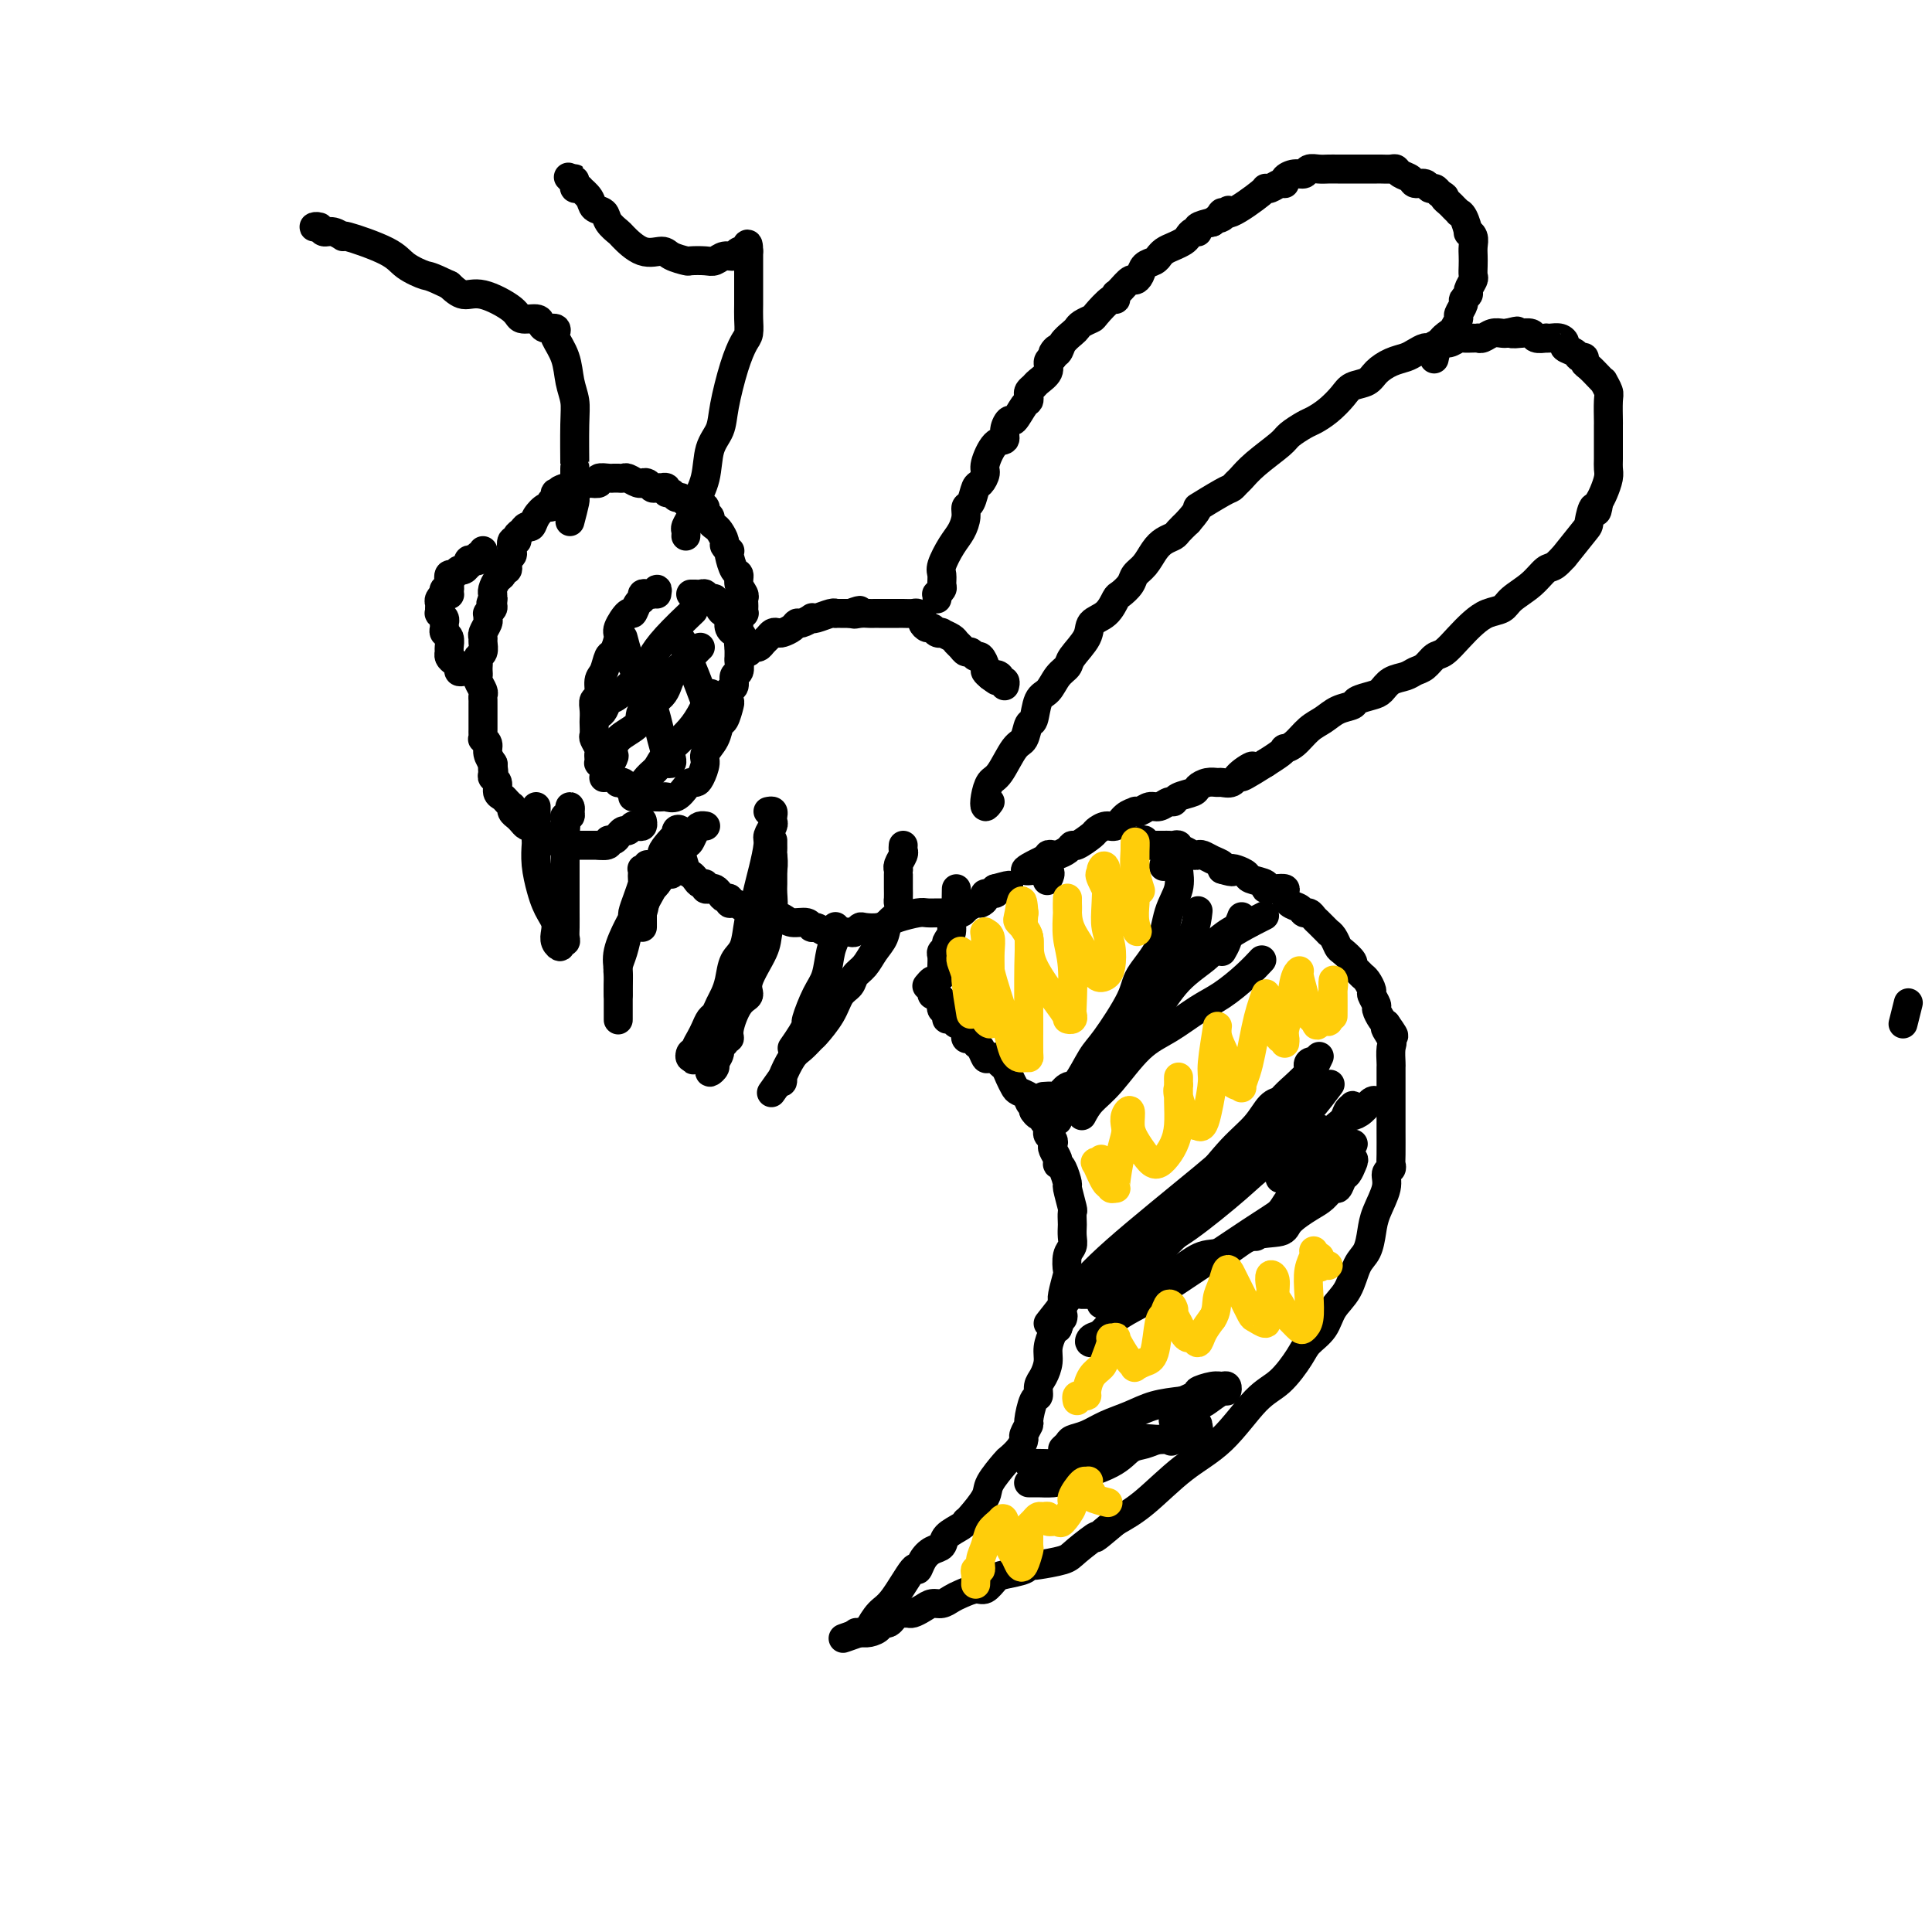 <svg viewBox='0 0 400 400' version='1.1' xmlns='http://www.w3.org/2000/svg' xmlns:xlink='http://www.w3.org/1999/xlink'><g fill='none' stroke='rgb(0,0,0)' stroke-width='6' stroke-linecap='round' stroke-linejoin='round'><path d='M136,123c0.091,-0.534 0.183,-1.068 0,-1c-0.183,0.068 -0.640,0.738 -1,1c-0.360,0.262 -0.621,0.117 -1,0c-0.379,-0.117 -0.874,-0.206 -1,0c-0.126,0.206 0.116,0.706 0,1c-0.116,0.294 -0.591,0.381 -1,1c-0.409,0.619 -0.754,1.771 -1,2c-0.246,0.229 -0.395,-0.463 -1,0c-0.605,0.463 -1.667,2.082 -2,3c-0.333,0.918 0.065,1.137 0,2c-0.065,0.863 -0.591,2.372 -1,3c-0.409,0.628 -0.702,0.377 -1,1c-0.298,0.623 -0.602,2.120 -1,3c-0.398,0.880 -0.891,1.143 -1,2c-0.109,0.857 0.167,2.309 0,3c-0.167,0.691 -0.777,0.623 -1,1c-0.223,0.377 -0.061,1.199 0,2c0.061,0.801 0.020,1.580 0,2c-0.020,0.420 -0.019,0.480 0,1c0.019,0.520 0.058,1.501 0,2c-0.058,0.499 -0.211,0.516 0,1c0.211,0.484 0.788,1.435 1,2c0.212,0.565 0.060,0.742 0,1c-0.060,0.258 -0.026,0.595 0,1c0.026,0.405 0.046,0.878 0,1c-0.046,0.122 -0.156,-0.108 0,0c0.156,0.108 0.578,0.554 1,1'/><path d='M125,159c0.183,3.276 0.641,1.465 1,1c0.359,-0.465 0.620,0.414 1,1c0.380,0.586 0.879,0.878 1,1c0.121,0.122 -0.136,0.075 0,0c0.136,-0.075 0.665,-0.178 1,0c0.335,0.178 0.475,0.636 1,1c0.525,0.364 1.436,0.634 2,1c0.564,0.366 0.780,0.830 1,1c0.220,0.170 0.443,0.047 1,0c0.557,-0.047 1.448,-0.019 2,0c0.552,0.019 0.764,0.029 1,0c0.236,-0.029 0.497,-0.099 1,0c0.503,0.099 1.248,0.365 2,0c0.752,-0.365 1.512,-1.362 2,-2c0.488,-0.638 0.703,-0.919 1,-1c0.297,-0.081 0.675,0.037 1,0c0.325,-0.037 0.598,-0.227 1,-1c0.402,-0.773 0.934,-2.127 1,-3c0.066,-0.873 -0.332,-1.264 0,-2c0.332,-0.736 1.396,-1.817 2,-3c0.604,-1.183 0.749,-2.468 1,-3c0.251,-0.532 0.607,-0.313 1,-1c0.393,-0.687 0.822,-2.282 1,-3c0.178,-0.718 0.104,-0.558 0,-1c-0.104,-0.442 -0.238,-1.484 0,-2c0.238,-0.516 0.848,-0.505 1,-1c0.152,-0.495 -0.156,-1.497 0,-2c0.156,-0.503 0.774,-0.506 1,-1c0.226,-0.494 0.061,-1.479 0,-2c-0.061,-0.521 -0.017,-0.577 0,-1c0.017,-0.423 0.009,-1.211 0,-2'/><path d='M153,134c1.220,-4.360 0.271,-1.759 0,-1c-0.271,0.759 0.138,-0.325 0,-1c-0.138,-0.675 -0.822,-0.941 -1,-1c-0.178,-0.059 0.149,0.089 0,0c-0.149,-0.089 -0.775,-0.415 -1,-1c-0.225,-0.585 -0.050,-1.427 0,-2c0.050,-0.573 -0.024,-0.875 0,-1c0.024,-0.125 0.146,-0.071 0,0c-0.146,0.071 -0.560,0.159 -1,0c-0.440,-0.159 -0.905,-0.564 -1,-1c-0.095,-0.436 0.181,-0.902 0,-1c-0.181,-0.098 -0.819,0.171 -1,0c-0.181,-0.171 0.096,-0.782 0,-1c-0.096,-0.218 -0.565,-0.044 -1,0c-0.435,0.044 -0.837,-0.041 -1,0c-0.163,0.041 -0.086,0.207 0,0c0.086,-0.207 0.180,-0.788 0,-1c-0.180,-0.212 -0.636,-0.057 -1,0c-0.364,0.057 -0.636,0.015 -1,0c-0.364,-0.015 -0.818,-0.004 -1,0c-0.182,0.004 -0.091,0.002 0,0'/><path d='M152,130c0.453,-0.341 0.906,-0.683 1,-1c0.094,-0.317 -0.171,-0.610 0,-1c0.171,-0.390 0.778,-0.878 1,-1c0.222,-0.122 0.061,0.123 0,0c-0.061,-0.123 -0.020,-0.613 0,-1c0.020,-0.387 0.020,-0.671 0,-1c-0.020,-0.329 -0.061,-0.702 0,-1c0.061,-0.298 0.223,-0.521 0,-1c-0.223,-0.479 -0.831,-1.214 -1,-2c-0.169,-0.786 0.099,-1.621 0,-2c-0.099,-0.379 -0.566,-0.301 -1,-1c-0.434,-0.699 -0.833,-2.175 -1,-3c-0.167,-0.825 -0.100,-0.998 0,-1c0.100,-0.002 0.234,0.168 0,0c-0.234,-0.168 -0.837,-0.675 -1,-1c-0.163,-0.325 0.115,-0.468 0,-1c-0.115,-0.532 -0.623,-1.452 -1,-2c-0.377,-0.548 -0.622,-0.725 -1,-1c-0.378,-0.275 -0.889,-0.648 -1,-1c-0.111,-0.352 0.177,-0.683 0,-1c-0.177,-0.317 -0.821,-0.621 -1,-1c-0.179,-0.379 0.106,-0.833 0,-1c-0.106,-0.167 -0.602,-0.048 -1,0c-0.398,0.048 -0.699,0.024 -1,0'/><path d='M144,105c-1.786,-2.874 -1.252,-0.559 -1,0c0.252,0.559 0.223,-0.639 0,-1c-0.223,-0.361 -0.638,0.114 -1,0c-0.362,-0.114 -0.670,-0.819 -1,-1c-0.330,-0.181 -0.681,0.162 -1,0c-0.319,-0.162 -0.607,-0.828 -1,-1c-0.393,-0.172 -0.893,0.150 -1,0c-0.107,-0.150 0.179,-0.771 0,-1c-0.179,-0.229 -0.821,-0.065 -1,0c-0.179,0.065 0.106,0.032 0,0c-0.106,-0.032 -0.602,-0.061 -1,0c-0.398,0.061 -0.697,0.214 -1,0c-0.303,-0.214 -0.610,-0.793 -1,-1c-0.390,-0.207 -0.864,-0.041 -1,0c-0.136,0.041 0.065,-0.041 0,0c-0.065,0.041 -0.395,0.207 -1,0c-0.605,-0.207 -1.486,-0.788 -2,-1c-0.514,-0.212 -0.661,-0.057 -1,0c-0.339,0.057 -0.869,0.014 -1,0c-0.131,-0.014 0.138,-0.000 0,0c-0.138,0.000 -0.684,-0.014 -1,0c-0.316,0.014 -0.404,0.055 -1,0c-0.596,-0.055 -1.700,-0.207 -2,0c-0.300,0.207 0.205,0.774 0,1c-0.205,0.226 -1.118,0.113 -2,0c-0.882,-0.113 -1.731,-0.226 -2,0c-0.269,0.226 0.043,0.792 0,1c-0.043,0.208 -0.441,0.060 -1,0c-0.559,-0.060 -1.280,-0.030 -2,0'/><path d='M117,101c-2.018,0.549 -1.062,0.922 -1,1c0.062,0.078 -0.770,-0.138 -1,0c-0.230,0.138 0.142,0.631 0,1c-0.142,0.369 -0.797,0.614 -1,1c-0.203,0.386 0.048,0.912 0,1c-0.048,0.088 -0.394,-0.260 -1,0c-0.606,0.260 -1.473,1.130 -2,2c-0.527,0.870 -0.715,1.740 -1,2c-0.285,0.260 -0.669,-0.090 -1,0c-0.331,0.090 -0.611,0.619 -1,1c-0.389,0.381 -0.888,0.613 -1,1c-0.112,0.387 0.162,0.930 0,1c-0.162,0.070 -0.762,-0.332 -1,0c-0.238,0.332 -0.115,1.399 0,2c0.115,0.601 0.223,0.734 0,1c-0.223,0.266 -0.777,0.663 -1,1c-0.223,0.337 -0.115,0.614 0,1c0.115,0.386 0.237,0.880 0,1c-0.237,0.120 -0.834,-0.136 -1,0c-0.166,0.136 0.099,0.663 0,1c-0.099,0.337 -0.562,0.485 -1,1c-0.438,0.515 -0.849,1.396 -1,2c-0.151,0.604 -0.041,0.932 0,1c0.041,0.068 0.012,-0.123 0,0c-0.012,0.123 -0.006,0.562 0,1'/><path d='M102,124c-0.769,1.962 -0.192,0.367 0,0c0.192,-0.367 -0.001,0.493 0,1c0.001,0.507 0.198,0.660 0,1c-0.198,0.340 -0.789,0.868 -1,1c-0.211,0.132 -0.042,-0.133 0,0c0.042,0.133 -0.041,0.665 0,1c0.041,0.335 0.208,0.475 0,1c-0.208,0.525 -0.792,1.436 -1,2c-0.208,0.564 -0.042,0.781 0,1c0.042,0.219 -0.041,0.440 0,1c0.041,0.560 0.207,1.459 0,2c-0.207,0.541 -0.787,0.722 -1,1c-0.213,0.278 -0.058,0.651 0,1c0.058,0.349 0.019,0.675 0,1c-0.019,0.325 -0.019,0.650 0,1c0.019,0.350 0.058,0.724 0,1c-0.058,0.276 -0.212,0.454 0,1c0.212,0.546 0.789,1.460 1,2c0.211,0.540 0.057,0.707 0,1c-0.057,0.293 -0.015,0.712 0,1c0.015,0.288 0.004,0.444 0,1c-0.004,0.556 -0.001,1.512 0,2c0.001,0.488 -0.001,0.508 0,1c0.001,0.492 0.004,1.455 0,2c-0.004,0.545 -0.016,0.674 0,1c0.016,0.326 0.061,0.851 0,1c-0.061,0.149 -0.226,-0.079 0,0c0.226,0.079 0.844,0.464 1,1c0.156,0.536 -0.150,1.221 0,2c0.150,0.779 0.757,1.651 1,2c0.243,0.349 0.121,0.174 0,0'/><path d='M102,158c0.459,3.274 0.108,1.458 0,1c-0.108,-0.458 0.027,0.441 0,1c-0.027,0.559 -0.215,0.780 0,1c0.215,0.220 0.832,0.441 1,1c0.168,0.559 -0.113,1.456 0,2c0.113,0.544 0.619,0.733 1,1c0.381,0.267 0.637,0.610 1,1c0.363,0.390 0.832,0.825 1,1c0.168,0.175 0.034,0.088 0,0c-0.034,-0.088 0.032,-0.178 0,0c-0.032,0.178 -0.164,0.622 0,1c0.164,0.378 0.622,0.689 1,1c0.378,0.311 0.675,0.622 1,1c0.325,0.378 0.679,0.823 1,1c0.321,0.177 0.611,0.085 1,0c0.389,-0.085 0.878,-0.163 1,0c0.122,0.163 -0.122,0.565 0,1c0.122,0.435 0.610,0.901 1,1c0.390,0.099 0.682,-0.171 1,0c0.318,0.171 0.663,0.782 1,1c0.337,0.218 0.667,0.044 1,0c0.333,-0.044 0.668,0.041 1,0c0.332,-0.041 0.662,-0.207 1,0c0.338,0.207 0.686,0.788 1,1c0.314,0.212 0.595,0.057 1,0c0.405,-0.057 0.935,-0.015 1,0c0.065,0.015 -0.336,0.004 0,0c0.336,-0.004 1.410,-0.001 2,0c0.590,0.001 0.697,0.000 1,0c0.303,-0.000 0.801,-0.000 1,0c0.199,0.000 0.100,0.000 0,0'/><path d='M124,175c2.730,0.375 2.055,-0.688 2,-1c-0.055,-0.312 0.510,0.128 1,0c0.490,-0.128 0.905,-0.823 1,-1c0.095,-0.177 -0.129,0.162 0,0c0.129,-0.162 0.613,-0.827 1,-1c0.387,-0.173 0.678,0.146 1,0c0.322,-0.146 0.675,-0.757 1,-1c0.325,-0.243 0.623,-0.117 1,0c0.377,0.117 0.832,0.224 1,0c0.168,-0.224 0.048,-0.778 0,-1c-0.048,-0.222 -0.024,-0.111 0,0'/><path d='M111,167c0.002,1.358 0.003,2.716 0,4c-0.003,1.284 -0.012,2.494 0,3c0.012,0.506 0.044,0.310 0,1c-0.044,0.690 -0.166,2.268 0,4c0.166,1.732 0.619,3.619 1,5c0.381,1.381 0.689,2.257 1,3c0.311,0.743 0.623,1.353 1,2c0.377,0.647 0.818,1.332 1,2c0.182,0.668 0.105,1.318 0,2c-0.105,0.682 -0.238,1.396 0,2c0.238,0.604 0.848,1.099 1,1c0.152,-0.099 -0.156,-0.793 0,-1c0.156,-0.207 0.774,0.073 1,0c0.226,-0.073 0.061,-0.498 0,-1c-0.061,-0.502 -0.016,-1.081 0,-2c0.016,-0.919 0.004,-2.179 0,-3c-0.004,-0.821 -0.001,-1.203 0,-2c0.001,-0.797 0.000,-2.009 0,-3c-0.000,-0.991 -0.000,-1.760 0,-3c0.000,-1.240 0.000,-2.949 0,-4c-0.000,-1.051 -0.000,-1.443 0,-2c0.000,-0.557 0.000,-1.278 0,-2'/><path d='M117,173c0.311,-3.868 0.087,-2.538 0,-2c-0.087,0.538 -0.037,0.285 0,0c0.037,-0.285 0.062,-0.603 0,-1c-0.062,-0.397 -0.212,-0.874 0,-1c0.212,-0.126 0.785,0.100 1,0c0.215,-0.100 0.071,-0.524 0,-1c-0.071,-0.476 -0.071,-1.004 0,-1c0.071,0.004 0.211,0.540 0,1c-0.211,0.460 -0.775,0.846 -1,1c-0.225,0.154 -0.113,0.077 0,0'/><path d='M96,139c-0.445,0.089 -0.890,0.178 -1,0c-0.110,-0.178 0.114,-0.624 0,-1c-0.114,-0.376 -0.565,-0.682 -1,-1c-0.435,-0.318 -0.852,-0.649 -1,-1c-0.148,-0.351 -0.025,-0.724 0,-1c0.025,-0.276 -0.046,-0.455 0,-1c0.046,-0.545 0.209,-1.455 0,-2c-0.209,-0.545 -0.792,-0.724 -1,-1c-0.208,-0.276 -0.042,-0.647 0,-1c0.042,-0.353 -0.041,-0.686 0,-1c0.041,-0.314 0.208,-0.609 0,-1c-0.208,-0.391 -0.789,-0.878 -1,-1c-0.211,-0.122 -0.053,0.121 0,0c0.053,-0.121 0.000,-0.606 0,-1c-0.000,-0.394 0.051,-0.698 0,-1c-0.051,-0.302 -0.206,-0.602 0,-1c0.206,-0.398 0.773,-0.894 1,-1c0.227,-0.106 0.113,0.179 0,0c-0.113,-0.179 -0.226,-0.821 0,-1c0.226,-0.179 0.792,0.106 1,0c0.208,-0.106 0.060,-0.602 0,-1c-0.060,-0.398 -0.030,-0.699 0,-1'/><path d='M93,120c0.322,-0.708 0.128,0.022 0,0c-0.128,-0.022 -0.188,-0.794 0,-1c0.188,-0.206 0.625,0.156 1,0c0.375,-0.156 0.688,-0.830 1,-1c0.312,-0.170 0.622,0.164 1,0c0.378,-0.164 0.823,-0.828 1,-1c0.177,-0.172 0.085,0.146 0,0c-0.085,-0.146 -0.163,-0.756 0,-1c0.163,-0.244 0.565,-0.122 1,0c0.435,0.122 0.901,0.243 1,0c0.099,-0.243 -0.169,-0.849 0,-1c0.169,-0.151 0.776,0.152 1,0c0.224,-0.152 0.064,-0.758 0,-1c-0.064,-0.242 -0.032,-0.121 0,0'/><path d='M118,108c0.423,-1.609 0.845,-3.218 1,-4c0.155,-0.782 0.042,-0.739 0,-1c-0.042,-0.261 -0.011,-0.828 0,-1c0.011,-0.172 0.004,0.051 0,-1c-0.004,-1.051 -0.004,-3.375 0,-4c0.004,-0.625 0.014,0.448 0,-1c-0.014,-1.448 -0.050,-5.417 0,-8c0.050,-2.583 0.185,-3.778 0,-5c-0.185,-1.222 -0.691,-2.470 -1,-4c-0.309,-1.530 -0.421,-3.342 -1,-5c-0.579,-1.658 -1.626,-3.161 -2,-4c-0.374,-0.839 -0.076,-1.012 0,-1c0.076,0.012 -0.072,0.209 0,0c0.072,-0.209 0.362,-0.825 0,-1c-0.362,-0.175 -1.378,0.092 -2,0c-0.622,-0.092 -0.851,-0.544 -1,-1c-0.149,-0.456 -0.217,-0.916 -1,-1c-0.783,-0.084 -2.282,0.207 -3,0c-0.718,-0.207 -0.656,-0.911 -2,-2c-1.344,-1.089 -4.092,-2.562 -6,-3c-1.908,-0.438 -2.974,0.161 -4,0c-1.026,-0.161 -2.013,-1.080 -3,-2'/><path d='M93,59c-4.324,-2.069 -4.134,-1.740 -5,-2c-0.866,-0.260 -2.788,-1.107 -4,-2c-1.212,-0.893 -1.715,-1.832 -4,-3c-2.285,-1.168 -6.352,-2.565 -8,-3c-1.648,-0.435 -0.877,0.094 -1,0c-0.123,-0.094 -1.140,-0.810 -2,-1c-0.860,-0.190 -1.565,0.145 -2,0c-0.435,-0.145 -0.601,-0.771 -1,-1c-0.399,-0.229 -1.030,-0.062 -1,0c0.030,0.062 0.723,0.018 1,0c0.277,-0.018 0.139,-0.009 0,0'/><path d='M142,111c0.026,-0.354 0.053,-0.707 0,-1c-0.053,-0.293 -0.184,-0.525 0,-1c0.184,-0.475 0.683,-1.193 1,-2c0.317,-0.807 0.451,-1.703 1,-3c0.549,-1.297 1.512,-2.996 2,-5c0.488,-2.004 0.501,-4.312 1,-6c0.499,-1.688 1.482,-2.755 2,-4c0.518,-1.245 0.570,-2.668 1,-5c0.430,-2.332 1.240,-5.571 2,-8c0.760,-2.429 1.472,-4.046 2,-5c0.528,-0.954 0.874,-1.243 1,-2c0.126,-0.757 0.034,-1.981 0,-3c-0.034,-1.019 -0.009,-1.831 0,-3c0.009,-1.169 0.002,-2.694 0,-4c-0.002,-1.306 -0.001,-2.392 0,-3c0.001,-0.608 0.000,-0.737 0,-1c-0.000,-0.263 -0.000,-0.658 0,-1c0.000,-0.342 0.000,-0.631 0,-1c-0.000,-0.369 -0.000,-0.820 0,-1c0.000,-0.180 0.000,-0.090 0,0'/><path d='M155,52c-0.021,-2.922 -0.572,-0.727 -1,0c-0.428,0.727 -0.732,-0.015 -1,0c-0.268,0.015 -0.500,0.789 -1,1c-0.500,0.211 -1.270,-0.139 -2,0c-0.730,0.139 -1.421,0.767 -2,1c-0.579,0.233 -1.046,0.072 -2,0c-0.954,-0.072 -2.396,-0.055 -3,0c-0.604,0.055 -0.369,0.148 -1,0c-0.631,-0.148 -2.129,-0.535 -3,-1c-0.871,-0.465 -1.116,-1.006 -2,-1c-0.884,0.006 -2.407,0.559 -4,0c-1.593,-0.559 -3.257,-2.229 -4,-3c-0.743,-0.771 -0.565,-0.643 -1,-1c-0.435,-0.357 -1.483,-1.199 -2,-2c-0.517,-0.801 -0.503,-1.559 -1,-2c-0.497,-0.441 -1.505,-0.563 -2,-1c-0.495,-0.437 -0.476,-1.188 -1,-2c-0.524,-0.812 -1.590,-1.684 -2,-2c-0.410,-0.316 -0.162,-0.075 0,0c0.162,0.075 0.240,-0.016 0,0c-0.240,0.016 -0.796,0.138 -1,0c-0.204,-0.138 -0.055,-0.537 0,-1c0.055,-0.463 0.016,-0.989 0,-1c-0.016,-0.011 -0.008,0.495 0,1'/><path d='M119,38c-2.333,-2.333 -1.167,-1.167 0,0'/><path d='M155,135c0.333,-0.447 0.667,-0.894 1,-1c0.333,-0.106 0.667,0.129 1,0c0.333,-0.129 0.666,-0.622 1,-1c0.334,-0.378 0.671,-0.640 1,-1c0.329,-0.360 0.652,-0.819 1,-1c0.348,-0.181 0.722,-0.086 1,0c0.278,0.086 0.460,0.163 1,0c0.540,-0.163 1.437,-0.566 2,-1c0.563,-0.434 0.793,-0.900 1,-1c0.207,-0.100 0.391,0.166 1,0c0.609,-0.166 1.641,-0.762 2,-1c0.359,-0.238 0.043,-0.116 0,0c-0.043,0.116 0.188,0.227 1,0c0.812,-0.227 2.207,-0.793 3,-1c0.793,-0.207 0.986,-0.055 1,0c0.014,0.055 -0.151,0.015 0,0c0.151,-0.015 0.618,-0.004 1,0c0.382,0.004 0.681,0.001 1,0c0.319,-0.001 0.660,-0.001 1,0'/><path d='M176,127c3.444,-1.238 1.554,-0.332 1,0c-0.554,0.332 0.229,0.089 1,0c0.771,-0.089 1.530,-0.024 2,0c0.470,0.024 0.651,0.006 1,0c0.349,-0.006 0.867,-0.002 1,0c0.133,0.002 -0.118,0.000 0,0c0.118,-0.000 0.605,-0.000 1,0c0.395,0.000 0.696,-0.000 1,0c0.304,0.000 0.610,0.000 1,0c0.390,-0.000 0.864,-0.001 1,0c0.136,0.001 -0.065,0.003 0,0c0.065,-0.003 0.395,-0.012 1,0c0.605,0.012 1.486,0.046 2,0c0.514,-0.046 0.663,-0.171 1,0c0.337,0.171 0.864,0.638 1,1c0.136,0.362 -0.117,0.619 0,1c0.117,0.381 0.604,0.886 1,1c0.396,0.114 0.701,-0.163 1,0c0.299,0.163 0.591,0.765 1,1c0.409,0.235 0.936,0.104 1,0c0.064,-0.104 -0.334,-0.182 0,0c0.334,0.182 1.399,0.622 2,1c0.601,0.378 0.739,0.694 1,1c0.261,0.306 0.647,0.602 1,1c0.353,0.398 0.673,0.898 1,1c0.327,0.102 0.661,-0.194 1,0c0.339,0.194 0.682,0.878 1,1c0.318,0.122 0.611,-0.318 1,0c0.389,0.318 0.874,1.393 1,2c0.126,0.607 -0.107,0.745 0,1c0.107,0.255 0.553,0.628 1,1'/><path d='M205,140c2.637,2.029 1.228,0.600 1,0c-0.228,-0.600 0.723,-0.371 1,0c0.277,0.371 -0.122,0.883 0,1c0.122,0.117 0.764,-0.161 1,0c0.236,0.161 0.068,0.760 0,1c-0.068,0.240 -0.034,0.120 0,0'/><path d='M205,166c-0.403,0.564 -0.806,1.128 -1,1c-0.194,-0.128 -0.178,-0.949 0,-2c0.178,-1.051 0.520,-2.331 1,-3c0.480,-0.669 1.098,-0.725 2,-2c0.902,-1.275 2.086,-3.767 3,-5c0.914,-1.233 1.557,-1.207 2,-2c0.443,-0.793 0.684,-2.404 1,-3c0.316,-0.596 0.705,-0.176 1,-1c0.295,-0.824 0.497,-2.890 1,-4c0.503,-1.110 1.309,-1.262 2,-2c0.691,-0.738 1.269,-2.060 2,-3c0.731,-0.940 1.617,-1.496 2,-2c0.383,-0.504 0.264,-0.955 1,-2c0.736,-1.045 2.329,-2.685 3,-4c0.671,-1.315 0.421,-2.306 1,-3c0.579,-0.694 1.985,-1.092 3,-2c1.015,-0.908 1.637,-2.325 2,-3c0.363,-0.675 0.467,-0.607 1,-1c0.533,-0.393 1.493,-1.247 2,-2c0.507,-0.753 0.559,-1.406 1,-2c0.441,-0.594 1.269,-1.128 2,-2c0.731,-0.872 1.364,-2.082 2,-3c0.636,-0.918 1.273,-1.545 2,-2c0.727,-0.455 1.542,-0.738 2,-1c0.458,-0.262 0.559,-0.503 1,-1c0.441,-0.497 1.220,-1.248 2,-2'/><path d='M246,108c3.272,-3.759 1.453,-2.655 2,-3c0.547,-0.345 3.460,-2.139 5,-3c1.540,-0.861 1.709,-0.791 2,-1c0.291,-0.209 0.706,-0.699 1,-1c0.294,-0.301 0.467,-0.413 1,-1c0.533,-0.587 1.426,-1.648 3,-3c1.574,-1.352 3.828,-2.994 5,-4c1.172,-1.006 1.263,-1.375 2,-2c0.737,-0.625 2.122,-1.505 3,-2c0.878,-0.495 1.250,-0.604 2,-1c0.750,-0.396 1.877,-1.079 3,-2c1.123,-0.921 2.243,-2.082 3,-3c0.757,-0.918 1.151,-1.594 2,-2c0.849,-0.406 2.152,-0.542 3,-1c0.848,-0.458 1.239,-1.237 2,-2c0.761,-0.763 1.891,-1.510 3,-2c1.109,-0.490 2.198,-0.724 3,-1c0.802,-0.276 1.317,-0.595 2,-1c0.683,-0.405 1.535,-0.897 2,-1c0.465,-0.103 0.543,0.183 1,0c0.457,-0.183 1.292,-0.834 2,-1c0.708,-0.166 1.290,0.152 2,0c0.710,-0.152 1.549,-0.773 2,-1c0.451,-0.227 0.515,-0.060 1,0c0.485,0.060 1.389,0.012 2,0c0.611,-0.012 0.927,0.011 1,0c0.073,-0.011 -0.096,-0.055 0,0c0.096,0.055 0.459,0.211 1,0c0.541,-0.211 1.261,-0.788 2,-1c0.739,-0.212 1.497,-0.061 2,0c0.503,0.061 0.752,0.030 1,0'/><path d='M312,69c3.810,-0.927 1.334,-0.245 1,0c-0.334,0.245 1.473,0.051 2,0c0.527,-0.051 -0.227,0.039 0,0c0.227,-0.039 1.436,-0.206 2,0c0.564,0.206 0.483,0.787 1,1c0.517,0.213 1.631,0.060 2,0c0.369,-0.060 -0.008,-0.027 0,0c0.008,0.027 0.401,0.048 1,0c0.599,-0.048 1.403,-0.167 2,0c0.597,0.167 0.987,0.618 1,1c0.013,0.382 -0.351,0.694 0,1c0.351,0.306 1.417,0.606 2,1c0.583,0.394 0.685,0.883 1,1c0.315,0.117 0.845,-0.136 1,0c0.155,0.136 -0.065,0.662 0,1c0.065,0.338 0.413,0.490 1,1c0.587,0.510 1.411,1.380 2,2c0.589,0.620 0.942,0.990 1,1c0.058,0.010 -0.181,-0.339 0,0c0.181,0.339 0.780,1.365 1,2c0.220,0.635 0.059,0.877 0,2c-0.059,1.123 -0.016,3.125 0,4c0.016,0.875 0.004,0.622 0,1c-0.004,0.378 -0.001,1.386 0,2c0.001,0.614 0.001,0.835 0,1c-0.001,0.165 -0.003,0.274 0,1c0.003,0.726 0.012,2.067 0,3c-0.012,0.933 -0.044,1.456 0,2c0.044,0.544 0.166,1.108 0,2c-0.166,0.892 -0.619,2.112 -1,3c-0.381,0.888 -0.691,1.444 -1,2'/><path d='M331,104c-0.474,3.613 -0.657,1.144 -1,1c-0.343,-0.144 -0.844,2.035 -1,3c-0.156,0.965 0.033,0.715 -1,2c-1.033,1.285 -3.290,4.104 -4,5c-0.710,0.896 0.125,-0.133 0,0c-0.125,0.133 -1.212,1.426 -2,2c-0.788,0.574 -1.278,0.429 -2,1c-0.722,0.571 -1.677,1.857 -3,3c-1.323,1.143 -3.015,2.143 -4,3c-0.985,0.857 -1.265,1.571 -2,2c-0.735,0.429 -1.926,0.572 -3,1c-1.074,0.428 -2.031,1.141 -3,2c-0.969,0.859 -1.951,1.865 -3,3c-1.049,1.135 -2.167,2.398 -3,3c-0.833,0.602 -1.382,0.541 -2,1c-0.618,0.459 -1.307,1.436 -2,2c-0.693,0.564 -1.392,0.714 -2,1c-0.608,0.286 -1.127,0.706 -2,1c-0.873,0.294 -2.102,0.460 -3,1c-0.898,0.540 -1.465,1.453 -2,2c-0.535,0.547 -1.038,0.727 -2,1c-0.962,0.273 -2.382,0.638 -3,1c-0.618,0.362 -0.434,0.720 -1,1c-0.566,0.280 -1.882,0.482 -3,1c-1.118,0.518 -2.036,1.354 -3,2c-0.964,0.646 -1.973,1.104 -3,2c-1.027,0.896 -2.074,2.232 -3,3c-0.926,0.768 -1.733,0.969 -2,1c-0.267,0.031 0.005,-0.107 0,0c-0.005,0.107 -0.287,0.459 -1,1c-0.713,0.541 -1.856,1.270 -3,2'/><path d='M262,158c-8.163,5.149 -4.070,2.021 -3,1c1.070,-1.021 -0.882,0.065 -2,1c-1.118,0.935 -1.403,1.717 -2,2c-0.597,0.283 -1.506,0.065 -2,0c-0.494,-0.065 -0.574,0.024 -1,0c-0.426,-0.024 -1.200,-0.160 -2,0c-0.800,0.160 -1.628,0.616 -2,1c-0.372,0.384 -0.288,0.695 -1,1c-0.712,0.305 -2.221,0.602 -3,1c-0.779,0.398 -0.828,0.895 -1,1c-0.172,0.105 -0.467,-0.182 -1,0c-0.533,0.182 -1.304,0.833 -2,1c-0.696,0.167 -1.317,-0.150 -2,0c-0.683,0.150 -1.429,0.766 -2,1c-0.571,0.234 -0.968,0.086 -1,0c-0.032,-0.086 0.299,-0.111 0,0c-0.299,0.111 -1.230,0.357 -2,1c-0.770,0.643 -1.380,1.683 -2,2c-0.620,0.317 -1.252,-0.087 -2,0c-0.748,0.087 -1.614,0.667 -2,1c-0.386,0.333 -0.292,0.419 -1,1c-0.708,0.581 -2.217,1.659 -3,2c-0.783,0.341 -0.841,-0.053 -1,0c-0.159,0.053 -0.420,0.554 -1,1c-0.580,0.446 -1.479,0.838 -2,1c-0.521,0.162 -0.666,0.095 -1,0c-0.334,-0.095 -0.859,-0.218 -1,0c-0.141,0.218 0.103,0.777 0,1c-0.103,0.223 -0.551,0.112 -1,0'/><path d='M216,178c-7.179,3.429 -2.125,2.000 0,2c2.125,0.000 1.321,1.429 1,2c-0.321,0.571 -0.161,0.286 0,0'/><path d='M194,124c0.031,-0.449 0.061,-0.897 0,-1c-0.061,-0.103 -0.214,0.140 0,0c0.214,-0.140 0.795,-0.663 1,-1c0.205,-0.337 0.033,-0.488 0,-1c-0.033,-0.512 0.072,-1.386 0,-2c-0.072,-0.614 -0.321,-0.967 0,-2c0.321,-1.033 1.213,-2.747 2,-4c0.787,-1.253 1.468,-2.045 2,-3c0.532,-0.955 0.916,-2.072 1,-3c0.084,-0.928 -0.131,-1.667 0,-2c0.131,-0.333 0.608,-0.261 1,-1c0.392,-0.739 0.699,-2.289 1,-3c0.301,-0.711 0.596,-0.581 1,-1c0.404,-0.419 0.916,-1.385 1,-2c0.084,-0.615 -0.262,-0.877 0,-2c0.262,-1.123 1.130,-3.107 2,-4c0.870,-0.893 1.742,-0.695 2,-1c0.258,-0.305 -0.099,-1.114 0,-2c0.099,-0.886 0.654,-1.848 1,-2c0.346,-0.152 0.484,0.506 1,0c0.516,-0.506 1.409,-2.177 2,-3c0.591,-0.823 0.878,-0.797 1,-1c0.122,-0.203 0.079,-0.635 0,-1c-0.079,-0.365 -0.194,-0.665 0,-1c0.194,-0.335 0.696,-0.706 1,-1c0.304,-0.294 0.412,-0.512 1,-1c0.588,-0.488 1.658,-1.247 2,-2c0.342,-0.753 -0.045,-1.501 0,-2c0.045,-0.499 0.523,-0.750 1,-1'/><path d='M218,74c1.804,-3.036 0.315,-1.625 0,-1c-0.315,0.625 0.544,0.466 1,0c0.456,-0.466 0.508,-1.239 1,-2c0.492,-0.761 1.425,-1.511 2,-2c0.575,-0.489 0.791,-0.717 1,-1c0.209,-0.283 0.410,-0.621 1,-1c0.590,-0.379 1.570,-0.799 2,-1c0.430,-0.201 0.312,-0.184 1,-1c0.688,-0.816 2.184,-2.467 3,-3c0.816,-0.533 0.953,0.052 1,0c0.047,-0.052 0.005,-0.739 0,-1c-0.005,-0.261 0.026,-0.094 0,0c-0.026,0.094 -0.109,0.114 0,0c0.109,-0.114 0.409,-0.363 1,-1c0.591,-0.637 1.471,-1.662 2,-2c0.529,-0.338 0.706,0.011 1,0c0.294,-0.011 0.705,-0.380 1,-1c0.295,-0.620 0.474,-1.490 1,-2c0.526,-0.510 1.401,-0.662 2,-1c0.599,-0.338 0.924,-0.864 1,-1c0.076,-0.136 -0.096,0.119 0,0c0.096,-0.119 0.459,-0.610 1,-1c0.541,-0.390 1.260,-0.678 2,-1c0.740,-0.322 1.503,-0.678 2,-1c0.497,-0.322 0.730,-0.611 1,-1c0.270,-0.389 0.578,-0.877 1,-1c0.422,-0.123 0.960,0.121 1,0c0.040,-0.121 -0.417,-0.606 0,-1c0.417,-0.394 1.709,-0.697 3,-1'/><path d='M251,46c5.565,-4.481 2.979,-1.684 2,-1c-0.979,0.684 -0.351,-0.744 0,-1c0.351,-0.256 0.426,0.659 2,0c1.574,-0.659 4.646,-2.894 6,-4c1.354,-1.106 0.988,-1.084 1,-1c0.012,0.084 0.401,0.229 1,0c0.599,-0.229 1.407,-0.831 2,-1c0.593,-0.169 0.970,0.094 1,0c0.030,-0.094 -0.287,-0.547 0,-1c0.287,-0.453 1.179,-0.906 2,-1c0.821,-0.094 1.571,0.171 2,0c0.429,-0.171 0.539,-0.778 1,-1c0.461,-0.222 1.275,-0.060 2,0c0.725,0.060 1.363,0.016 2,0c0.637,-0.016 1.274,-0.004 2,0c0.726,0.004 1.543,0.001 2,0c0.457,-0.001 0.555,-0.000 1,0c0.445,0.000 1.236,0.000 2,0c0.764,-0.000 1.500,-0.001 2,0c0.500,0.001 0.763,0.003 1,0c0.237,-0.003 0.449,-0.012 1,0c0.551,0.012 1.442,0.046 2,0c0.558,-0.046 0.783,-0.171 1,0c0.217,0.171 0.425,0.638 1,1c0.575,0.362 1.516,0.618 2,1c0.484,0.382 0.511,0.890 1,1c0.489,0.110 1.440,-0.177 2,0c0.560,0.177 0.728,0.817 1,1c0.272,0.183 0.649,-0.091 1,0c0.351,0.091 0.675,0.545 1,1'/><path d='M298,40c1.724,0.951 1.036,0.829 1,1c-0.036,0.171 0.582,0.635 1,1c0.418,0.365 0.638,0.631 1,1c0.362,0.369 0.867,0.841 1,1c0.133,0.159 -0.104,0.006 0,0c0.104,-0.006 0.550,0.134 1,1c0.450,0.866 0.905,2.459 1,3c0.095,0.541 -0.171,0.032 0,0c0.171,-0.032 0.777,0.415 1,1c0.223,0.585 0.061,1.307 0,2c-0.061,0.693 -0.020,1.355 0,2c0.020,0.645 0.021,1.272 0,2c-0.021,0.728 -0.062,1.557 0,2c0.062,0.443 0.228,0.499 0,1c-0.228,0.501 -0.850,1.448 -1,2c-0.150,0.552 0.171,0.710 0,1c-0.171,0.290 -0.834,0.711 -1,1c-0.166,0.289 0.164,0.444 0,1c-0.164,0.556 -0.821,1.513 -1,2c-0.179,0.487 0.120,0.506 0,1c-0.120,0.494 -0.659,1.464 -1,2c-0.341,0.536 -0.483,0.639 -1,1c-0.517,0.361 -1.408,0.982 -2,2c-0.592,1.018 -0.883,2.434 -1,3c-0.117,0.566 -0.058,0.283 0,0'/><path d='M141,175c-0.429,0.028 -0.858,0.057 -1,0c-0.142,-0.057 0.003,-0.198 0,0c-0.003,0.198 -0.156,0.735 0,1c0.156,0.265 0.619,0.257 1,1c0.381,0.743 0.681,2.237 1,3c0.319,0.763 0.659,0.797 1,1c0.341,0.203 0.683,0.576 1,1c0.317,0.424 0.610,0.897 1,1c0.390,0.103 0.878,-0.166 1,0c0.122,0.166 -0.122,0.766 0,1c0.122,0.234 0.611,0.100 1,0c0.389,-0.100 0.678,-0.166 1,0c0.322,0.166 0.677,0.566 1,1c0.323,0.434 0.615,0.904 1,1c0.385,0.096 0.864,-0.181 1,0c0.136,0.181 -0.069,0.819 0,1c0.069,0.181 0.414,-0.095 1,0c0.586,0.095 1.413,0.562 2,1c0.587,0.438 0.935,0.849 1,1c0.065,0.151 -0.151,0.043 0,0c0.151,-0.043 0.669,-0.022 1,0c0.331,0.022 0.474,0.044 1,0c0.526,-0.044 1.436,-0.156 2,0c0.564,0.156 0.782,0.578 1,1'/><path d='M160,190c2.352,0.946 1.232,0.310 1,0c-0.232,-0.310 0.423,-0.294 1,0c0.577,0.294 1.075,0.867 2,1c0.925,0.133 2.278,-0.175 3,0c0.722,0.175 0.813,0.831 1,1c0.187,0.169 0.470,-0.151 1,0c0.530,0.151 1.308,0.774 2,1c0.692,0.226 1.299,0.057 2,0c0.701,-0.057 1.495,-0.001 2,0c0.505,0.001 0.719,-0.051 1,0c0.281,0.051 0.628,0.207 1,0c0.372,-0.207 0.769,-0.776 1,-1c0.231,-0.224 0.296,-0.102 1,0c0.704,0.102 2.047,0.185 3,0c0.953,-0.185 1.516,-0.638 2,-1c0.484,-0.362 0.888,-0.633 2,-1c1.112,-0.367 2.931,-0.831 4,-1c1.069,-0.169 1.389,-0.044 2,0c0.611,0.044 1.513,0.008 2,0c0.487,-0.008 0.559,0.013 1,0c0.441,-0.013 1.249,-0.060 2,0c0.751,0.060 1.444,0.227 2,0c0.556,-0.227 0.976,-0.848 1,-1c0.024,-0.152 -0.350,0.166 0,0c0.350,-0.166 1.422,-0.814 2,-1c0.578,-0.186 0.663,0.091 1,0c0.337,-0.091 0.925,-0.550 1,-1c0.075,-0.450 -0.365,-0.890 0,-1c0.365,-0.110 1.533,0.112 2,0c0.467,-0.112 0.234,-0.556 0,-1'/><path d='M206,184c5.044,-1.400 2.156,-0.400 1,0c-1.156,0.400 -0.578,0.200 0,0'/><path d='M159,168c0.420,-0.087 0.841,-0.174 1,0c0.159,0.174 0.058,0.610 0,1c-0.058,0.390 -0.071,0.733 0,1c0.071,0.267 0.226,0.458 0,1c-0.226,0.542 -0.834,1.437 -1,2c-0.166,0.563 0.110,0.795 0,2c-0.110,1.205 -0.606,3.383 -1,5c-0.394,1.617 -0.687,2.672 -1,4c-0.313,1.328 -0.647,2.929 -1,4c-0.353,1.071 -0.724,1.614 -1,3c-0.276,1.386 -0.455,3.617 -1,5c-0.545,1.383 -1.455,1.919 -2,3c-0.545,1.081 -0.723,2.709 -1,4c-0.277,1.291 -0.652,2.247 -1,3c-0.348,0.753 -0.670,1.304 -1,2c-0.330,0.696 -0.667,1.538 -1,2c-0.333,0.462 -0.663,0.543 -1,1c-0.337,0.457 -0.682,1.290 -1,2c-0.318,0.710 -0.608,1.297 -1,2c-0.392,0.703 -0.887,1.523 -1,2c-0.113,0.477 0.155,0.612 0,1c-0.155,0.388 -0.734,1.027 -1,1c-0.266,-0.027 -0.219,-0.722 0,-1c0.219,-0.278 0.609,-0.139 1,0'/><path d='M144,218c-1.304,3.220 0.435,0.270 1,-1c0.565,-1.270 -0.045,-0.858 0,-1c0.045,-0.142 0.744,-0.836 1,-1c0.256,-0.164 0.069,0.204 0,0c-0.069,-0.204 -0.018,-0.978 0,-1c0.018,-0.022 0.005,0.708 0,1c-0.005,0.292 -0.003,0.146 0,0'/><path d='M187,175c-0.030,0.362 -0.061,0.723 0,1c0.061,0.277 0.212,0.468 0,1c-0.212,0.532 -0.789,1.403 -1,2c-0.211,0.597 -0.057,0.918 0,1c0.057,0.082 0.015,-0.076 0,0c-0.015,0.076 -0.005,0.387 0,1c0.005,0.613 0.003,1.529 0,2c-0.003,0.471 -0.008,0.495 0,1c0.008,0.505 0.028,1.489 0,2c-0.028,0.511 -0.105,0.548 0,1c0.105,0.452 0.390,1.318 0,2c-0.390,0.682 -1.456,1.180 -2,2c-0.544,0.820 -0.564,1.963 -1,3c-0.436,1.037 -1.286,1.967 -2,3c-0.714,1.033 -1.292,2.169 -2,3c-0.708,0.831 -1.545,1.358 -2,2c-0.455,0.642 -0.527,1.400 -1,2c-0.473,0.600 -1.348,1.043 -2,2c-0.652,0.957 -1.080,2.428 -2,4c-0.920,1.572 -2.331,3.244 -3,4c-0.669,0.756 -0.596,0.596 -1,1c-0.404,0.404 -1.285,1.374 -2,2c-0.715,0.626 -1.264,0.910 -2,2c-0.736,1.090 -1.660,2.986 -2,4c-0.340,1.014 -0.097,1.147 0,1c0.097,-0.147 0.049,-0.573 0,-1'/><path d='M162,223c-4.000,5.667 -2.000,2.833 0,0'/><path d='M198,184c-0.033,1.587 -0.065,3.174 0,4c0.065,0.826 0.229,0.890 0,1c-0.229,0.110 -0.850,0.267 -1,1c-0.150,0.733 0.170,2.041 0,3c-0.170,0.959 -0.830,1.570 -1,2c-0.170,0.430 0.151,0.678 0,1c-0.151,0.322 -0.772,0.718 -1,1c-0.228,0.282 -0.061,0.451 0,1c0.061,0.549 0.016,1.478 0,2c-0.016,0.522 -0.004,0.637 0,1c0.004,0.363 0.001,0.974 0,1c-0.001,0.026 -0.000,-0.531 0,-1c0.000,-0.469 0.000,-0.848 0,-1c-0.000,-0.152 -0.000,-0.076 0,0'/><path d='M146,171c0.090,0.015 0.180,0.030 0,0c-0.180,-0.030 -0.632,-0.107 -1,0c-0.368,0.107 -0.654,0.396 -1,1c-0.346,0.604 -0.751,1.521 -1,2c-0.249,0.479 -0.342,0.520 -1,1c-0.658,0.480 -1.882,1.399 -3,3c-1.118,1.601 -2.131,3.883 -3,5c-0.869,1.117 -1.595,1.068 -2,2c-0.405,0.932 -0.491,2.844 -1,4c-0.509,1.156 -1.443,1.556 -2,2c-0.557,0.444 -0.738,0.934 -1,2c-0.262,1.066 -0.606,2.709 -1,4c-0.394,1.291 -0.838,2.230 -1,3c-0.162,0.770 -0.044,1.372 0,2c0.044,0.628 0.012,1.282 0,2c-0.012,0.718 -0.003,1.502 0,2c0.003,0.498 0.001,0.711 0,1c-0.001,0.289 -0.000,0.653 0,1c0.000,0.347 0.000,0.678 0,1c-0.000,0.322 -0.000,0.635 0,1c0.000,0.365 0.000,0.783 0,1c-0.000,0.217 -0.000,0.233 0,0c0.000,-0.233 0.000,-0.717 0,-1c-0.000,-0.283 -0.000,-0.367 0,-1c0.000,-0.633 0.000,-1.817 0,-3'/><path d='M128,206c-0.007,-0.935 -0.026,-1.273 0,-2c0.026,-0.727 0.097,-1.842 0,-3c-0.097,-1.158 -0.363,-2.357 0,-4c0.363,-1.643 1.355,-3.729 2,-5c0.645,-1.271 0.943,-1.727 1,-2c0.057,-0.273 -0.128,-0.364 0,-1c0.128,-0.636 0.570,-1.815 1,-3c0.430,-1.185 0.847,-2.374 1,-3c0.153,-0.626 0.040,-0.690 0,-1c-0.040,-0.310 -0.007,-0.866 0,-1c0.007,-0.134 -0.012,0.156 0,0c0.012,-0.156 0.056,-0.756 0,-1c-0.056,-0.244 -0.211,-0.132 0,0c0.211,0.132 0.789,0.283 1,0c0.211,-0.283 0.057,-0.999 0,-1c-0.057,-0.001 -0.016,0.714 0,1c0.016,0.286 0.008,0.143 0,0'/><path d='M140,179c-0.423,0.958 -0.847,1.916 -1,2c-0.153,0.084 -0.037,-0.708 0,-1c0.037,-0.292 -0.005,-0.086 0,0c0.005,0.086 0.058,0.050 0,-1c-0.058,-1.050 -0.225,-3.114 0,-4c0.225,-0.886 0.843,-0.593 1,-1c0.157,-0.407 -0.146,-1.515 0,-2c0.146,-0.485 0.742,-0.348 1,0c0.258,0.348 0.177,0.908 0,1c-0.177,0.092 -0.450,-0.284 -1,0c-0.550,0.284 -1.377,1.229 -2,2c-0.623,0.771 -1.043,1.369 -1,2c0.043,0.631 0.547,1.296 0,3c-0.547,1.704 -2.147,4.445 -3,6c-0.853,1.555 -0.961,1.922 -1,3c-0.039,1.078 -0.011,2.867 0,3c0.011,0.133 0.003,-1.391 0,-2c-0.003,-0.609 -0.002,-0.305 0,0'/><path d='M160,178c0.000,-0.508 0.000,-1.016 0,-1c-0.000,0.016 -0.000,0.555 0,1c0.000,0.445 0.001,0.796 0,1c-0.001,0.204 -0.004,0.259 0,1c0.004,0.741 0.014,2.166 0,3c-0.014,0.834 -0.054,1.077 0,2c0.054,0.923 0.202,2.527 0,4c-0.202,1.473 -0.753,2.814 -1,4c-0.247,1.186 -0.189,2.215 -1,4c-0.811,1.785 -2.489,4.325 -3,6c-0.511,1.675 0.146,2.486 0,3c-0.146,0.514 -1.096,0.730 -2,2c-0.904,1.270 -1.763,3.593 -2,5c-0.237,1.407 0.148,1.899 0,2c-0.148,0.101 -0.828,-0.191 -1,0c-0.172,0.191 0.165,0.863 0,1c-0.165,0.137 -0.833,-0.260 -1,0c-0.167,0.260 0.166,1.178 0,2c-0.166,0.822 -0.830,1.549 -1,2c-0.170,0.451 0.154,0.626 0,1c-0.154,0.374 -0.787,0.945 -1,1c-0.213,0.055 -0.005,-0.408 0,-1c0.005,-0.592 -0.191,-1.313 0,-2c0.191,-0.687 0.769,-1.339 1,-2c0.231,-0.661 0.116,-1.330 0,-2'/><path d='M148,215c0.120,-0.653 0.420,0.214 1,0c0.580,-0.214 1.440,-1.510 2,-3c0.560,-1.490 0.819,-3.176 2,-6c1.181,-2.824 3.282,-6.786 4,-9c0.718,-2.214 0.053,-2.679 0,-3c-0.053,-0.321 0.508,-0.499 1,-2c0.492,-1.501 0.917,-4.324 1,-6c0.083,-1.676 -0.174,-2.203 0,-3c0.174,-0.797 0.779,-1.863 1,-3c0.221,-1.137 0.059,-2.343 0,-3c-0.059,-0.657 -0.016,-0.764 0,-1c0.016,-0.236 0.004,-0.602 0,-1c-0.004,-0.398 -0.001,-0.828 0,-1c0.001,-0.172 0.001,-0.086 0,0'/><path d='M164,217c0.720,-1.037 1.439,-2.075 2,-3c0.561,-0.925 0.962,-1.739 1,-2c0.038,-0.261 -0.287,0.030 0,-1c0.287,-1.030 1.187,-3.379 2,-5c0.813,-1.621 1.538,-2.512 2,-4c0.462,-1.488 0.660,-3.574 1,-5c0.340,-1.426 0.822,-2.192 1,-3c0.178,-0.808 0.051,-1.660 0,-2c-0.051,-0.340 -0.025,-0.170 0,0'/><path d='M236,174c0.447,-0.113 0.894,-0.226 1,0c0.106,0.226 -0.130,0.793 0,1c0.130,0.207 0.626,0.056 1,0c0.374,-0.056 0.625,-0.015 1,0c0.375,0.015 0.874,0.004 1,0c0.126,-0.004 -0.120,-0.002 0,0c0.120,0.002 0.606,0.005 1,0c0.394,-0.005 0.696,-0.016 1,0c0.304,0.016 0.610,0.061 1,0c0.390,-0.061 0.864,-0.226 1,0c0.136,0.226 -0.066,0.844 0,1c0.066,0.156 0.402,-0.151 1,0c0.598,0.151 1.460,0.762 2,1c0.540,0.238 0.758,0.105 1,0c0.242,-0.105 0.508,-0.183 1,0c0.492,0.183 1.209,0.626 2,1c0.791,0.374 1.654,0.678 2,1c0.346,0.322 0.173,0.661 0,1'/><path d='M253,180c3.054,0.941 2.189,0.293 2,0c-0.189,-0.293 0.298,-0.233 1,0c0.702,0.233 1.619,0.637 2,1c0.381,0.363 0.225,0.685 1,1c0.775,0.315 2.480,0.622 3,1c0.520,0.378 -0.146,0.826 0,1c0.146,0.174 1.104,0.074 2,0c0.896,-0.074 1.732,-0.121 2,0c0.268,0.121 -0.030,0.410 0,1c0.030,0.590 0.390,1.482 1,2c0.610,0.518 1.472,0.662 2,1c0.528,0.338 0.724,0.869 1,1c0.276,0.131 0.634,-0.137 1,0c0.366,0.137 0.742,0.680 1,1c0.258,0.320 0.398,0.419 1,1c0.602,0.581 1.666,1.646 2,2c0.334,0.354 -0.060,-0.004 0,0c0.060,0.004 0.576,0.368 1,1c0.424,0.632 0.758,1.531 1,2c0.242,0.469 0.394,0.507 1,1c0.606,0.493 1.668,1.440 2,2c0.332,0.560 -0.065,0.731 0,1c0.065,0.269 0.591,0.634 1,1c0.409,0.366 0.702,0.732 1,1c0.298,0.268 0.601,0.438 1,1c0.399,0.562 0.895,1.516 1,2c0.105,0.484 -0.179,0.497 0,1c0.179,0.503 0.821,1.496 1,2c0.179,0.504 -0.106,0.520 0,1c0.106,0.480 0.602,1.423 1,2c0.398,0.577 0.699,0.789 1,1'/><path d='M287,212c3.188,4.457 0.658,1.599 0,1c-0.658,-0.599 0.556,1.062 1,2c0.444,0.938 0.119,1.152 0,2c-0.119,0.848 -0.032,2.328 0,3c0.032,0.672 0.009,0.536 0,1c-0.009,0.464 -0.002,1.527 0,2c0.002,0.473 0.001,0.354 0,1c-0.001,0.646 -0.000,2.057 0,3c0.000,0.943 -0.000,1.418 0,2c0.000,0.582 0.001,1.269 0,2c-0.001,0.731 -0.005,1.504 0,3c0.005,1.496 0.017,3.714 0,5c-0.017,1.286 -0.064,1.639 0,2c0.064,0.361 0.238,0.732 0,1c-0.238,0.268 -0.889,0.435 -1,1c-0.111,0.565 0.318,1.528 0,3c-0.318,1.472 -1.382,3.454 -2,5c-0.618,1.546 -0.788,2.657 -1,4c-0.212,1.343 -0.464,2.919 -1,4c-0.536,1.081 -1.355,1.669 -2,3c-0.645,1.331 -1.116,3.407 -2,5c-0.884,1.593 -2.182,2.702 -3,4c-0.818,1.298 -1.157,2.783 -2,4c-0.843,1.217 -2.190,2.166 -3,3c-0.810,0.834 -1.084,1.553 -2,3c-0.916,1.447 -2.473,3.622 -4,5c-1.527,1.378 -3.022,1.958 -5,4c-1.978,2.042 -4.437,5.547 -7,8c-2.563,2.453 -5.228,3.853 -8,6c-2.772,2.147 -5.649,5.042 -8,7c-2.351,1.958 -4.175,2.979 -6,4'/><path d='M231,315c-5.951,5.012 -3.828,3.042 -4,3c-0.172,-0.042 -2.638,1.844 -4,3c-1.362,1.156 -1.619,1.580 -3,2c-1.381,0.420 -3.886,0.834 -5,1c-1.114,0.166 -0.836,0.085 -1,0c-0.164,-0.085 -0.768,-0.173 -1,0c-0.232,0.173 -0.091,0.606 -1,1c-0.909,0.394 -2.866,0.750 -4,1c-1.134,0.250 -1.444,0.395 -2,1c-0.556,0.605 -1.356,1.669 -2,2c-0.644,0.331 -1.131,-0.070 -2,0c-0.869,0.070 -2.119,0.610 -3,1c-0.881,0.390 -1.391,0.630 -2,1c-0.609,0.370 -1.315,0.870 -2,1c-0.685,0.130 -1.349,-0.108 -2,0c-0.651,0.108 -1.288,0.564 -2,1c-0.712,0.436 -1.500,0.852 -2,1c-0.500,0.148 -0.711,0.029 -1,0c-0.289,-0.029 -0.654,0.031 -1,0c-0.346,-0.031 -0.671,-0.153 -1,0c-0.329,0.153 -0.661,0.580 -1,1c-0.339,0.420 -0.685,0.834 -1,1c-0.315,0.166 -0.598,0.083 -1,0c-0.402,-0.083 -0.921,-0.166 -1,0c-0.079,0.166 0.283,0.580 0,1c-0.283,0.420 -1.210,0.844 -2,1c-0.790,0.156 -1.444,0.042 -2,0c-0.556,-0.042 -1.016,-0.012 -1,0c0.016,0.012 0.508,0.006 1,0'/><path d='M178,338c-6.595,2.338 -2.082,0.684 0,0c2.082,-0.684 1.734,-0.399 2,-1c0.266,-0.601 1.145,-2.090 2,-3c0.855,-0.910 1.685,-1.242 3,-3c1.315,-1.758 3.116,-4.943 4,-6c0.884,-1.057 0.851,0.012 1,0c0.149,-0.012 0.481,-1.106 1,-2c0.519,-0.894 1.225,-1.588 2,-2c0.775,-0.412 1.619,-0.541 2,-1c0.381,-0.459 0.299,-1.248 1,-2c0.701,-0.752 2.185,-1.469 3,-2c0.815,-0.531 0.962,-0.878 1,-1c0.038,-0.122 -0.032,-0.019 0,0c0.032,0.019 0.164,-0.046 1,-1c0.836,-0.954 2.374,-2.797 3,-4c0.626,-1.203 0.340,-1.765 1,-3c0.660,-1.235 2.267,-3.142 3,-4c0.733,-0.858 0.593,-0.668 1,-1c0.407,-0.332 1.362,-1.185 2,-2c0.638,-0.815 0.958,-1.592 1,-2c0.042,-0.408 -0.195,-0.447 0,-1c0.195,-0.553 0.822,-1.618 1,-2c0.178,-0.382 -0.093,-0.079 0,-1c0.093,-0.921 0.551,-3.065 1,-4c0.449,-0.935 0.890,-0.662 1,-1c0.110,-0.338 -0.111,-1.288 0,-2c0.111,-0.712 0.555,-1.185 1,-2c0.445,-0.815 0.893,-1.971 1,-3c0.107,-1.029 -0.125,-1.931 0,-3c0.125,-1.069 0.607,-2.305 1,-3c0.393,-0.695 0.696,-0.847 1,-1'/><path d='M219,275c1.460,-4.154 1.109,-2.039 1,-2c-0.109,0.039 0.022,-1.999 0,-3c-0.022,-1.001 -0.198,-0.964 0,-2c0.198,-1.036 0.771,-3.145 1,-4c0.229,-0.855 0.114,-0.457 0,-1c-0.114,-0.543 -0.227,-2.028 0,-3c0.227,-0.972 0.792,-1.431 1,-2c0.208,-0.569 0.057,-1.248 0,-2c-0.057,-0.752 -0.019,-1.575 0,-2c0.019,-0.425 0.020,-0.451 0,-1c-0.020,-0.549 -0.061,-1.622 0,-2c0.061,-0.378 0.223,-0.063 0,-1c-0.223,-0.937 -0.830,-3.126 -1,-4c-0.170,-0.874 0.099,-0.432 0,-1c-0.099,-0.568 -0.566,-2.145 -1,-3c-0.434,-0.855 -0.834,-0.989 -1,-1c-0.166,-0.011 -0.096,0.099 0,0c0.096,-0.099 0.218,-0.408 0,-1c-0.218,-0.592 -0.777,-1.468 -1,-2c-0.223,-0.532 -0.111,-0.720 0,-1c0.111,-0.280 0.222,-0.652 0,-1c-0.222,-0.348 -0.777,-0.672 -1,-1c-0.223,-0.328 -0.115,-0.662 0,-1c0.115,-0.338 0.238,-0.682 0,-1c-0.238,-0.318 -0.837,-0.611 -1,-1c-0.163,-0.389 0.110,-0.874 0,-1c-0.110,-0.126 -0.603,0.107 -1,0c-0.397,-0.107 -0.699,-0.553 -1,-1'/><path d='M214,230c-1.169,-3.272 -0.092,-1.453 0,-1c0.092,0.453 -0.802,-0.459 -1,-1c-0.198,-0.541 0.298,-0.712 0,-1c-0.298,-0.288 -1.391,-0.693 -2,-1c-0.609,-0.307 -0.736,-0.517 -1,-1c-0.264,-0.483 -0.666,-1.240 -1,-2c-0.334,-0.760 -0.600,-1.522 -1,-2c-0.400,-0.478 -0.933,-0.671 -1,-1c-0.067,-0.329 0.332,-0.795 0,-1c-0.332,-0.205 -1.395,-0.150 -2,0c-0.605,0.150 -0.753,0.394 -1,0c-0.247,-0.394 -0.592,-1.425 -1,-2c-0.408,-0.575 -0.880,-0.693 -1,-1c-0.120,-0.307 0.112,-0.803 0,-1c-0.112,-0.197 -0.569,-0.095 -1,0c-0.431,0.095 -0.837,0.184 -1,0c-0.163,-0.184 -0.085,-0.642 0,-1c0.085,-0.358 0.176,-0.617 0,-1c-0.176,-0.383 -0.621,-0.890 -1,-1c-0.379,-0.110 -0.694,0.178 -1,0c-0.306,-0.178 -0.604,-0.821 -1,-1c-0.396,-0.179 -0.891,0.107 -1,0c-0.109,-0.107 0.167,-0.606 0,-1c-0.167,-0.394 -0.776,-0.683 -1,-1c-0.224,-0.317 -0.064,-0.662 0,-1c0.064,-0.338 0.032,-0.669 0,-1'/><path d='M195,207c-3.182,-3.781 -1.638,-1.734 -1,-1c0.638,0.734 0.368,0.153 0,0c-0.368,-0.153 -0.834,0.120 -1,0c-0.166,-0.120 -0.031,-0.634 0,-1c0.031,-0.366 -0.043,-0.583 0,-1c0.043,-0.417 0.204,-1.035 0,-1c-0.204,0.035 -0.773,0.724 -1,1c-0.227,0.276 -0.114,0.138 0,0'/><path d='M216,227c0.782,-0.062 1.564,-0.124 2,0c0.436,0.124 0.526,0.435 1,0c0.474,-0.435 1.332,-1.617 2,-2c0.668,-0.383 1.146,0.034 2,-1c0.854,-1.034 2.085,-3.519 3,-5c0.915,-1.481 1.515,-1.956 3,-4c1.485,-2.044 3.855,-5.655 5,-8c1.145,-2.345 1.063,-3.423 2,-5c0.937,-1.577 2.892,-3.654 4,-6c1.108,-2.346 1.370,-4.962 2,-7c0.630,-2.038 1.630,-3.498 2,-5c0.370,-1.502 0.110,-3.046 0,-4c-0.110,-0.954 -0.072,-1.316 0,-2c0.072,-0.684 0.177,-1.689 0,-2c-0.177,-0.311 -0.635,0.071 -1,0c-0.365,-0.071 -0.637,-0.596 -1,0c-0.363,0.596 -0.818,2.313 -1,3c-0.182,0.687 -0.091,0.343 0,0'/><path d='M219,232c-0.114,-0.309 -0.229,-0.619 0,-1c0.229,-0.381 0.800,-0.835 1,-1c0.200,-0.165 0.027,-0.041 1,-1c0.973,-0.959 3.092,-3.002 5,-5c1.908,-1.998 3.604,-3.950 5,-6c1.396,-2.050 2.493,-4.196 4,-6c1.507,-1.804 3.423,-3.265 5,-6c1.577,-2.735 2.814,-6.743 4,-9c1.186,-2.257 2.319,-2.761 3,-4c0.681,-1.239 0.909,-3.211 1,-4c0.091,-0.789 0.046,-0.394 0,0'/><path d='M225,228c2.105,-3.062 4.209,-6.124 6,-9c1.791,-2.876 3.267,-5.567 5,-8c1.733,-2.433 3.722,-4.607 5,-6c1.278,-1.393 1.845,-2.006 4,-4c2.155,-1.994 5.897,-5.370 8,-7c2.103,-1.630 2.566,-1.516 3,-2c0.434,-0.484 0.838,-1.567 1,-2c0.162,-0.433 0.081,-0.217 0,0'/><path d='M223,227c2.191,-2.148 4.381,-4.296 7,-7c2.619,-2.704 5.666,-5.965 8,-9c2.334,-3.035 3.954,-5.844 6,-8c2.046,-2.156 4.517,-3.660 6,-5c1.483,-1.340 1.976,-2.514 4,-4c2.024,-1.486 5.578,-3.282 7,-4c1.422,-0.718 0.711,-0.359 0,0'/><path d='M224,231c0.536,-1.002 1.073,-2.005 2,-3c0.927,-0.995 2.245,-1.984 4,-4c1.755,-2.016 3.946,-5.060 6,-7c2.054,-1.940 3.969,-2.776 6,-4c2.031,-1.224 4.177,-2.836 6,-4c1.823,-1.164 3.324,-1.879 5,-3c1.676,-1.121 3.528,-2.648 5,-4c1.472,-1.352 2.563,-2.529 3,-3c0.437,-0.471 0.218,-0.235 0,0'/><path d='M224,268c0.835,-0.003 1.670,-0.006 2,0c0.330,0.006 0.156,0.021 0,0c-0.156,-0.021 -0.294,-0.080 1,0c1.294,0.080 4.018,0.297 6,0c1.982,-0.297 3.220,-1.110 5,-2c1.780,-0.890 4.102,-1.859 6,-3c1.898,-1.141 3.370,-2.454 5,-3c1.630,-0.546 3.416,-0.324 5,-1c1.584,-0.676 2.966,-2.249 5,-3c2.034,-0.751 4.720,-0.678 6,-1c1.280,-0.322 1.155,-1.037 2,-2c0.845,-0.963 2.660,-2.174 4,-3c1.340,-0.826 2.204,-1.267 3,-2c0.796,-0.733 1.523,-1.758 2,-2c0.477,-0.242 0.704,0.298 1,0c0.296,-0.298 0.660,-1.435 1,-2c0.340,-0.565 0.655,-0.557 1,-1c0.345,-0.443 0.721,-1.335 1,-2c0.279,-0.665 0.460,-1.102 0,-1c-0.460,0.102 -1.560,0.743 -2,1c-0.440,0.257 -0.220,0.128 0,0'/><path d='M229,269c-0.371,0.133 -0.743,0.266 -1,0c-0.257,-0.266 -0.401,-0.932 0,-1c0.401,-0.068 1.347,0.461 2,0c0.653,-0.461 1.014,-1.911 2,-3c0.986,-1.089 2.599,-1.817 4,-3c1.401,-1.183 2.590,-2.823 4,-4c1.410,-1.177 3.040,-1.892 6,-4c2.960,-2.108 7.249,-5.609 10,-8c2.751,-2.391 3.964,-3.672 6,-5c2.036,-1.328 4.894,-2.704 7,-4c2.106,-1.296 3.459,-2.513 4,-3c0.541,-0.487 0.271,-0.243 0,0'/><path d='M230,265c2.536,-1.360 5.073,-2.719 7,-4c1.927,-1.281 3.245,-2.483 6,-5c2.755,-2.517 6.945,-6.350 10,-9c3.055,-2.650 4.973,-4.119 7,-6c2.027,-1.881 4.162,-4.174 6,-6c1.838,-1.826 3.380,-3.184 5,-5c1.620,-1.816 3.320,-4.090 4,-5c0.680,-0.910 0.340,-0.455 0,0'/><path d='M265,244c1.438,-1.081 2.875,-2.162 4,-3c1.125,-0.838 1.936,-1.432 3,-2c1.064,-0.568 2.380,-1.108 3,-2c0.620,-0.892 0.544,-2.135 1,-3c0.456,-0.865 1.443,-1.354 2,-2c0.557,-0.646 0.684,-1.451 1,-2c0.316,-0.549 0.823,-0.842 1,-1c0.177,-0.158 0.026,-0.179 0,0c-0.026,0.179 0.074,0.560 0,1c-0.074,0.440 -0.321,0.941 0,1c0.321,0.059 1.210,-0.324 2,-1c0.790,-0.676 1.482,-1.643 2,-2c0.518,-0.357 0.862,-0.102 1,0c0.138,0.102 0.069,0.051 0,0'/><path d='M213,303c-0.084,-0.001 -0.168,-0.003 0,0c0.168,0.003 0.588,0.009 1,0c0.412,-0.009 0.815,-0.034 2,0c1.185,0.034 3.151,0.128 5,0c1.849,-0.128 3.583,-0.479 5,-1c1.417,-0.521 2.519,-1.211 4,-2c1.481,-0.789 3.341,-1.675 5,-2c1.659,-0.325 3.118,-0.089 4,0c0.882,0.089 1.189,0.030 2,0c0.811,-0.030 2.126,-0.032 3,0c0.874,0.032 1.306,0.097 2,0c0.694,-0.097 1.649,-0.355 2,-1c0.351,-0.645 0.097,-1.678 0,-2c-0.097,-0.322 -0.036,0.068 0,0c0.036,-0.068 0.048,-0.595 -1,0c-1.048,0.595 -3.157,2.313 -4,3c-0.843,0.687 -0.422,0.344 0,0'/><path d='M216,307c-1.371,-0.001 -2.741,-0.002 -3,0c-0.259,0.002 0.595,0.006 1,0c0.405,-0.006 0.362,-0.023 1,0c0.638,0.023 1.955,0.084 3,0c1.045,-0.084 1.816,-0.313 4,-1c2.184,-0.687 5.781,-1.830 8,-3c2.219,-1.170 3.060,-2.366 4,-3c0.940,-0.634 1.978,-0.706 3,-1c1.022,-0.294 2.029,-0.811 3,-1c0.971,-0.189 1.905,-0.051 3,0c1.095,0.051 2.352,0.014 3,0c0.648,-0.014 0.687,-0.004 1,0c0.313,0.004 0.900,0.001 1,0c0.100,-0.001 -0.285,-0.000 -1,0c-0.715,0.000 -1.758,-0.001 -3,0c-1.242,0.001 -2.682,0.003 -4,0c-1.318,-0.003 -2.516,-0.010 -4,0c-1.484,0.010 -3.256,0.038 -5,0c-1.744,-0.038 -3.461,-0.143 -5,0c-1.539,0.143 -2.902,0.534 -4,1c-1.098,0.466 -1.933,1.009 -2,1c-0.067,-0.009 0.634,-0.568 1,-1c0.366,-0.432 0.396,-0.735 1,-1c0.604,-0.265 1.784,-0.491 3,-1c1.216,-0.509 2.470,-1.301 4,-2c1.530,-0.699 3.335,-1.303 5,-2c1.665,-0.697 3.190,-1.485 5,-2c1.810,-0.515 3.905,-0.758 6,-1'/><path d='M245,290c4.084,-1.783 2.793,-1.742 3,-2c0.207,-0.258 1.911,-0.817 3,-1c1.089,-0.183 1.564,0.010 2,0c0.436,-0.010 0.834,-0.224 1,0c0.166,0.224 0.101,0.886 0,1c-0.101,0.114 -0.236,-0.321 -1,0c-0.764,0.321 -2.156,1.396 -3,2c-0.844,0.604 -1.141,0.736 -2,1c-0.859,0.264 -2.282,0.658 -3,1c-0.718,0.342 -0.732,0.630 -1,1c-0.268,0.370 -0.791,0.820 -1,1c-0.209,0.180 -0.105,0.090 0,0'/><path d='M230,276c-1.646,0.948 -3.292,1.895 -4,2c-0.708,0.105 -0.478,-0.633 0,-1c0.478,-0.367 1.205,-0.363 2,-1c0.795,-0.637 1.659,-1.914 3,-3c1.341,-1.086 3.159,-1.982 5,-3c1.841,-1.018 3.704,-2.160 8,-5c4.296,-2.840 11.023,-7.379 15,-10c3.977,-2.621 5.203,-3.323 6,-4c0.797,-0.677 1.166,-1.330 3,-3c1.834,-1.670 5.132,-4.356 7,-6c1.868,-1.644 2.305,-2.245 3,-3c0.695,-0.755 1.649,-1.665 2,-2c0.351,-0.335 0.100,-0.096 0,0c-0.100,0.096 -0.050,0.048 0,0'/><path d='M260,256c1.941,-1.800 3.883,-3.600 5,-5c1.117,-1.400 1.410,-2.400 3,-4c1.590,-1.600 4.478,-3.800 6,-5c1.522,-1.200 1.679,-1.400 2,-2c0.321,-0.600 0.806,-1.600 1,-2c0.194,-0.400 0.097,-0.200 0,0'/><path d='M231,270c1.543,-2.380 3.086,-4.761 4,-6c0.914,-1.239 1.200,-1.337 3,-3c1.800,-1.663 5.116,-4.890 8,-8c2.884,-3.110 5.337,-6.101 7,-8c1.663,-1.899 2.537,-2.705 4,-4c1.463,-1.295 3.516,-3.079 5,-4c1.484,-0.921 2.400,-0.979 3,-1c0.600,-0.021 0.886,-0.006 1,0c0.114,0.006 0.057,0.003 0,0'/><path d='M228,270c1.229,-0.919 2.459,-1.839 3,-3c0.541,-1.161 0.394,-2.564 1,-4c0.606,-1.436 1.965,-2.904 3,-4c1.035,-1.096 1.747,-1.821 4,-4c2.253,-2.179 6.047,-5.813 9,-9c2.953,-3.187 5.065,-5.926 7,-8c1.935,-2.074 3.694,-3.484 5,-5c1.306,-1.516 2.159,-3.139 3,-4c0.841,-0.861 1.669,-0.960 2,-1c0.331,-0.040 0.166,-0.020 0,0'/><path d='M217,274c1.576,-2.021 3.152,-4.042 4,-5c0.848,-0.958 0.967,-0.852 2,-2c1.033,-1.148 2.979,-3.550 8,-8c5.021,-4.450 13.115,-10.948 18,-15c4.885,-4.052 6.560,-5.656 8,-7c1.440,-1.344 2.645,-2.426 4,-4c1.355,-1.574 2.859,-3.641 4,-5c1.141,-1.359 1.917,-2.012 3,-3c1.083,-0.988 2.471,-2.312 3,-3c0.529,-0.688 0.198,-0.742 0,-1c-0.198,-0.258 -0.263,-0.721 0,-1c0.263,-0.279 0.854,-0.374 1,0c0.146,0.374 -0.153,1.216 0,1c0.153,-0.216 0.758,-1.490 1,-2c0.242,-0.510 0.121,-0.255 0,0'/><path d='M253,197c0.370,-0.641 0.740,-1.282 1,-2c0.260,-0.718 0.410,-1.512 1,-2c0.590,-0.488 1.620,-0.670 2,-1c0.380,-0.330 0.108,-0.809 0,-1c-0.108,-0.191 -0.054,-0.096 0,0'/><path d='M394,212c0.417,-1.667 0.833,-3.333 1,-4c0.167,-0.667 0.083,-0.333 0,0'/><path d='M124,148c0.333,-0.191 0.666,-0.382 1,-1c0.334,-0.618 0.670,-1.664 1,-2c0.330,-0.336 0.653,0.039 2,-1c1.347,-1.039 3.717,-3.491 5,-5c1.283,-1.509 1.478,-2.075 2,-3c0.522,-0.925 1.371,-2.211 3,-4c1.629,-1.789 4.037,-4.083 5,-5c0.963,-0.917 0.482,-0.459 0,0'/><path d='M125,161c0.843,-1.649 1.686,-3.299 2,-4c0.314,-0.701 0.098,-0.455 0,-1c-0.098,-0.545 -0.078,-1.882 1,-3c1.078,-1.118 3.212,-2.018 4,-3c0.788,-0.982 0.228,-2.045 1,-3c0.772,-0.955 2.876,-1.801 4,-3c1.124,-1.199 1.268,-2.752 2,-4c0.732,-1.248 2.052,-2.190 3,-3c0.948,-0.810 1.524,-1.487 2,-2c0.476,-0.513 0.850,-0.861 1,-1c0.150,-0.139 0.075,-0.070 0,0'/><path d='M131,165c1.075,-1.529 2.150,-3.058 3,-4c0.850,-0.942 1.475,-1.297 2,-2c0.525,-0.703 0.950,-1.755 2,-3c1.050,-1.245 2.725,-2.684 4,-4c1.275,-1.316 2.151,-2.508 3,-4c0.849,-1.492 1.671,-3.283 2,-4c0.329,-0.717 0.164,-0.358 0,0'/><path d='M129,132c0.643,2.419 1.286,4.839 2,6c0.714,1.161 1.501,1.065 2,2c0.499,0.935 0.712,2.902 1,4c0.288,1.098 0.650,1.327 1,2c0.350,0.673 0.686,1.789 1,3c0.314,1.211 0.606,2.517 1,4c0.394,1.483 0.890,3.143 1,4c0.110,0.857 -0.166,0.910 0,1c0.166,0.090 0.776,0.217 1,0c0.224,-0.217 0.064,-0.776 0,-1c-0.064,-0.224 -0.032,-0.112 0,0'/><path d='M140,131c0.882,1.242 1.764,2.485 2,3c0.236,0.515 -0.174,0.303 0,1c0.174,0.697 0.931,2.303 2,5c1.069,2.697 2.448,6.485 3,8c0.552,1.515 0.276,0.758 0,0'/><path d='M93,123c0.000,0.000 0.100,0.100 0.1,0.1'/></g>
<g fill='none' stroke='rgb(255,205,10)' stroke-width='6' stroke-linecap='round' stroke-linejoin='round'><path d='M201,210c-0.454,-2.717 -0.907,-5.434 -1,-7c-0.093,-1.566 0.175,-1.979 0,-3c-0.175,-1.021 -0.792,-2.648 -1,-3c-0.208,-0.352 -0.006,0.570 0,1c0.006,0.430 -0.185,0.366 0,1c0.185,0.634 0.747,1.964 1,3c0.253,1.036 0.197,1.777 1,3c0.803,1.223 2.464,2.930 3,4c0.536,1.070 -0.052,1.505 0,2c0.052,0.495 0.746,1.049 1,1c0.254,-0.049 0.068,-0.701 0,-1c-0.068,-0.299 -0.017,-0.244 0,-1c0.017,-0.756 0.001,-2.321 0,-4c-0.001,-1.679 0.014,-3.470 0,-5c-0.014,-1.530 -0.055,-2.798 0,-4c0.055,-1.202 0.207,-2.337 0,-3c-0.207,-0.663 -0.771,-0.853 -1,-1c-0.229,-0.147 -0.121,-0.250 0,1c0.121,1.250 0.257,3.852 1,7c0.743,3.148 2.094,6.843 3,10c0.906,3.157 1.367,5.776 2,7c0.633,1.224 1.437,1.052 2,1c0.563,-0.052 0.884,0.015 1,0c0.116,-0.015 0.027,-0.110 0,-1c-0.027,-0.890 0.006,-2.573 0,-6c-0.006,-3.427 -0.053,-8.599 0,-12c0.053,-3.401 0.207,-5.031 0,-6c-0.207,-0.969 -0.773,-1.277 -1,-2c-0.227,-0.723 -0.113,-1.862 0,-3'/><path d='M212,189c-0.346,-4.730 -0.712,-1.554 -1,0c-0.288,1.554 -0.499,1.488 0,2c0.499,0.512 1.707,1.602 2,3c0.293,1.398 -0.328,3.103 1,6c1.328,2.897 4.604,6.986 6,9c1.396,2.014 0.911,1.954 1,2c0.089,0.046 0.752,0.198 1,0c0.248,-0.198 0.081,-0.746 0,-1c-0.081,-0.254 -0.074,-0.214 0,-2c0.074,-1.786 0.216,-5.399 0,-8c-0.216,-2.601 -0.790,-4.191 -1,-6c-0.210,-1.809 -0.055,-3.836 0,-5c0.055,-1.164 0.010,-1.464 0,-2c-0.010,-0.536 0.013,-1.310 0,-1c-0.013,0.310 -0.064,1.702 0,3c0.064,1.298 0.241,2.501 1,4c0.759,1.499 2.099,3.294 3,5c0.901,1.706 1.362,3.325 2,4c0.638,0.675 1.453,0.407 2,0c0.547,-0.407 0.827,-0.955 1,-2c0.173,-1.045 0.238,-2.589 0,-4c-0.238,-1.411 -0.781,-2.689 -1,-4c-0.219,-1.311 -0.114,-2.654 0,-5c0.114,-2.346 0.238,-5.694 0,-7c-0.238,-1.306 -0.836,-0.571 -1,0c-0.164,0.571 0.106,0.979 0,1c-0.106,0.021 -0.589,-0.345 0,1c0.589,1.345 2.251,4.402 3,6c0.749,1.598 0.586,1.738 1,2c0.414,0.262 1.404,0.646 2,1c0.596,0.354 0.798,0.677 1,1'/><path d='M235,192c0.928,1.843 0.249,0.450 0,-1c-0.249,-1.450 -0.068,-2.955 0,-4c0.068,-1.045 0.022,-1.628 0,-4c-0.022,-2.372 -0.020,-6.533 0,-8c0.020,-1.467 0.057,-0.238 0,1c-0.057,1.238 -0.208,2.487 0,4c0.208,1.513 0.774,3.289 1,4c0.226,0.711 0.113,0.355 0,0'/><path d='M228,240c-0.371,0.546 -0.741,1.093 -1,1c-0.259,-0.093 -0.405,-0.824 0,0c0.405,0.824 1.362,3.203 2,4c0.638,0.797 0.958,0.013 1,0c0.042,-0.013 -0.195,0.747 0,1c0.195,0.253 0.823,-0.001 1,0c0.177,0.001 -0.097,0.257 0,-1c0.097,-1.257 0.566,-4.028 1,-6c0.434,-1.972 0.834,-3.146 1,-4c0.166,-0.854 0.099,-1.386 0,-2c-0.099,-0.614 -0.231,-1.308 0,-2c0.231,-0.692 0.824,-1.383 1,-1c0.176,0.383 -0.066,1.838 0,3c0.066,1.162 0.441,2.030 1,3c0.559,0.970 1.302,2.042 2,3c0.698,0.958 1.350,1.800 2,2c0.650,0.200 1.299,-0.244 2,-1c0.701,-0.756 1.456,-1.825 2,-3c0.544,-1.175 0.878,-2.455 1,-4c0.122,-1.545 0.033,-3.353 0,-5c-0.033,-1.647 -0.010,-3.132 0,-4c0.010,-0.868 0.008,-1.119 0,-1c-0.008,0.119 -0.023,0.606 0,1c0.023,0.394 0.083,0.694 0,1c-0.083,0.306 -0.311,0.618 0,2c0.311,1.382 1.161,3.834 2,5c0.839,1.166 1.668,1.048 2,1c0.332,-0.048 0.166,-0.024 0,0'/><path d='M248,233c1.007,1.043 1.523,-0.850 2,-3c0.477,-2.150 0.915,-4.556 1,-6c0.085,-1.444 -0.184,-1.924 0,-4c0.184,-2.076 0.822,-5.747 1,-7c0.178,-1.253 -0.102,-0.088 0,1c0.102,1.088 0.587,2.098 1,3c0.413,0.902 0.755,1.698 1,3c0.245,1.302 0.394,3.112 1,4c0.606,0.888 1.668,0.853 2,1c0.332,0.147 -0.066,0.476 0,0c0.066,-0.476 0.596,-1.757 1,-3c0.404,-1.243 0.683,-2.449 1,-4c0.317,-1.551 0.673,-3.448 1,-5c0.327,-1.552 0.626,-2.759 1,-4c0.374,-1.241 0.825,-2.517 1,-3c0.175,-0.483 0.075,-0.173 0,0c-0.075,0.173 -0.125,0.208 0,1c0.125,0.792 0.426,2.339 1,4c0.574,1.661 1.421,3.435 2,4c0.579,0.565 0.890,-0.079 1,0c0.110,0.079 0.018,0.880 0,1c-0.018,0.120 0.038,-0.441 0,-1c-0.038,-0.559 -0.169,-1.116 0,-2c0.169,-0.884 0.637,-2.096 1,-4c0.363,-1.904 0.622,-4.500 1,-6c0.378,-1.500 0.875,-1.905 1,-2c0.125,-0.095 -0.121,0.119 0,1c0.121,0.881 0.610,2.430 1,4c0.390,1.570 0.683,3.163 1,4c0.317,0.837 0.659,0.919 1,1'/><path d='M272,211c0.720,1.548 0.518,1.418 1,1c0.482,-0.418 1.646,-1.124 2,-1c0.354,0.124 -0.101,1.078 0,0c0.101,-1.078 0.759,-4.187 1,-6c0.241,-1.813 0.065,-2.331 0,-2c-0.065,0.331 -0.017,1.512 0,3c0.017,1.488 0.005,3.282 0,4c-0.005,0.718 -0.002,0.359 0,0'/><path d='M223,290c-0.082,-0.420 -0.164,-0.840 0,-1c0.164,-0.160 0.572,-0.059 1,0c0.428,0.059 0.874,0.078 1,0c0.126,-0.078 -0.067,-0.252 0,-1c0.067,-0.748 0.395,-2.071 1,-3c0.605,-0.929 1.486,-1.464 2,-2c0.514,-0.536 0.659,-1.073 1,-2c0.341,-0.927 0.878,-2.244 1,-3c0.122,-0.756 -0.171,-0.953 0,-1c0.171,-0.047 0.806,0.054 1,0c0.194,-0.054 -0.055,-0.262 0,0c0.055,0.262 0.413,0.995 1,2c0.587,1.005 1.404,2.281 2,3c0.596,0.719 0.972,0.879 1,1c0.028,0.121 -0.291,0.203 0,0c0.291,-0.203 1.191,-0.690 2,-1c0.809,-0.310 1.527,-0.444 2,-2c0.473,-1.556 0.700,-4.534 1,-6c0.300,-1.466 0.672,-1.420 1,-2c0.328,-0.580 0.613,-1.785 1,-2c0.387,-0.215 0.877,0.559 1,1c0.123,0.441 -0.122,0.547 0,1c0.122,0.453 0.610,1.251 1,2c0.390,0.749 0.681,1.449 1,2c0.319,0.551 0.666,0.951 1,1c0.334,0.049 0.657,-0.255 1,0c0.343,0.255 0.708,1.069 1,1c0.292,-0.069 0.512,-1.020 1,-2c0.488,-0.980 1.244,-1.990 2,-3'/><path d='M251,273c0.953,-1.392 0.835,-2.873 1,-4c0.165,-1.127 0.611,-1.899 1,-3c0.389,-1.101 0.719,-2.531 1,-3c0.281,-0.469 0.514,0.023 1,1c0.486,0.977 1.227,2.440 2,4c0.773,1.560 1.579,3.217 2,4c0.421,0.783 0.456,0.694 1,1c0.544,0.306 1.596,1.009 2,1c0.404,-0.009 0.160,-0.728 0,-1c-0.160,-0.272 -0.235,-0.096 0,-1c0.235,-0.904 0.780,-2.887 1,-4c0.220,-1.113 0.114,-1.354 0,-2c-0.114,-0.646 -0.238,-1.697 0,-2c0.238,-0.303 0.836,0.141 1,1c0.164,0.859 -0.107,2.132 0,3c0.107,0.868 0.592,1.330 1,2c0.408,0.670 0.740,1.549 1,2c0.260,0.451 0.448,0.474 1,1c0.552,0.526 1.467,1.554 2,2c0.533,0.446 0.683,0.309 1,0c0.317,-0.309 0.802,-0.792 1,-2c0.198,-1.208 0.108,-3.141 0,-5c-0.108,-1.859 -0.235,-3.643 0,-5c0.235,-1.357 0.833,-2.289 1,-3c0.167,-0.711 -0.095,-1.203 0,-1c0.095,0.203 0.548,1.102 1,2'/><path d='M273,261c0.574,-1.939 0.010,0.212 0,1c-0.010,0.788 0.536,0.212 1,0c0.464,-0.212 0.847,-0.061 1,0c0.153,0.061 0.077,0.030 0,0'/><path d='M202,328c0.032,-0.721 0.064,-1.442 0,-2c-0.064,-0.558 -0.226,-0.954 0,-1c0.226,-0.046 0.838,0.258 1,0c0.162,-0.258 -0.125,-1.079 0,-2c0.125,-0.921 0.663,-1.942 1,-3c0.337,-1.058 0.471,-2.152 1,-3c0.529,-0.848 1.451,-1.450 2,-2c0.549,-0.550 0.724,-1.048 1,0c0.276,1.048 0.652,3.643 1,5c0.348,1.357 0.668,1.477 1,2c0.332,0.523 0.678,1.450 1,2c0.322,0.550 0.621,0.722 1,0c0.379,-0.722 0.836,-2.340 1,-3c0.164,-0.660 0.033,-0.363 0,-1c-0.033,-0.637 0.032,-2.209 0,-3c-0.032,-0.791 -0.162,-0.801 0,-1c0.162,-0.199 0.616,-0.585 1,-1c0.384,-0.415 0.698,-0.858 1,-1c0.302,-0.142 0.590,0.017 1,0c0.410,-0.017 0.941,-0.211 1,0c0.059,0.211 -0.354,0.826 0,1c0.354,0.174 1.475,-0.094 2,0c0.525,0.094 0.456,0.550 1,0c0.544,-0.550 1.703,-2.106 2,-3c0.297,-0.894 -0.266,-1.125 0,-2c0.266,-0.875 1.362,-2.393 2,-3c0.638,-0.607 0.819,-0.304 1,0'/><path d='M225,307c0.855,-1.060 -0.009,0.291 0,1c0.009,0.709 0.889,0.778 1,1c0.111,0.222 -0.547,0.598 0,1c0.547,0.402 2.299,0.829 3,1c0.701,0.171 0.350,0.085 0,0'/></g>
</svg>